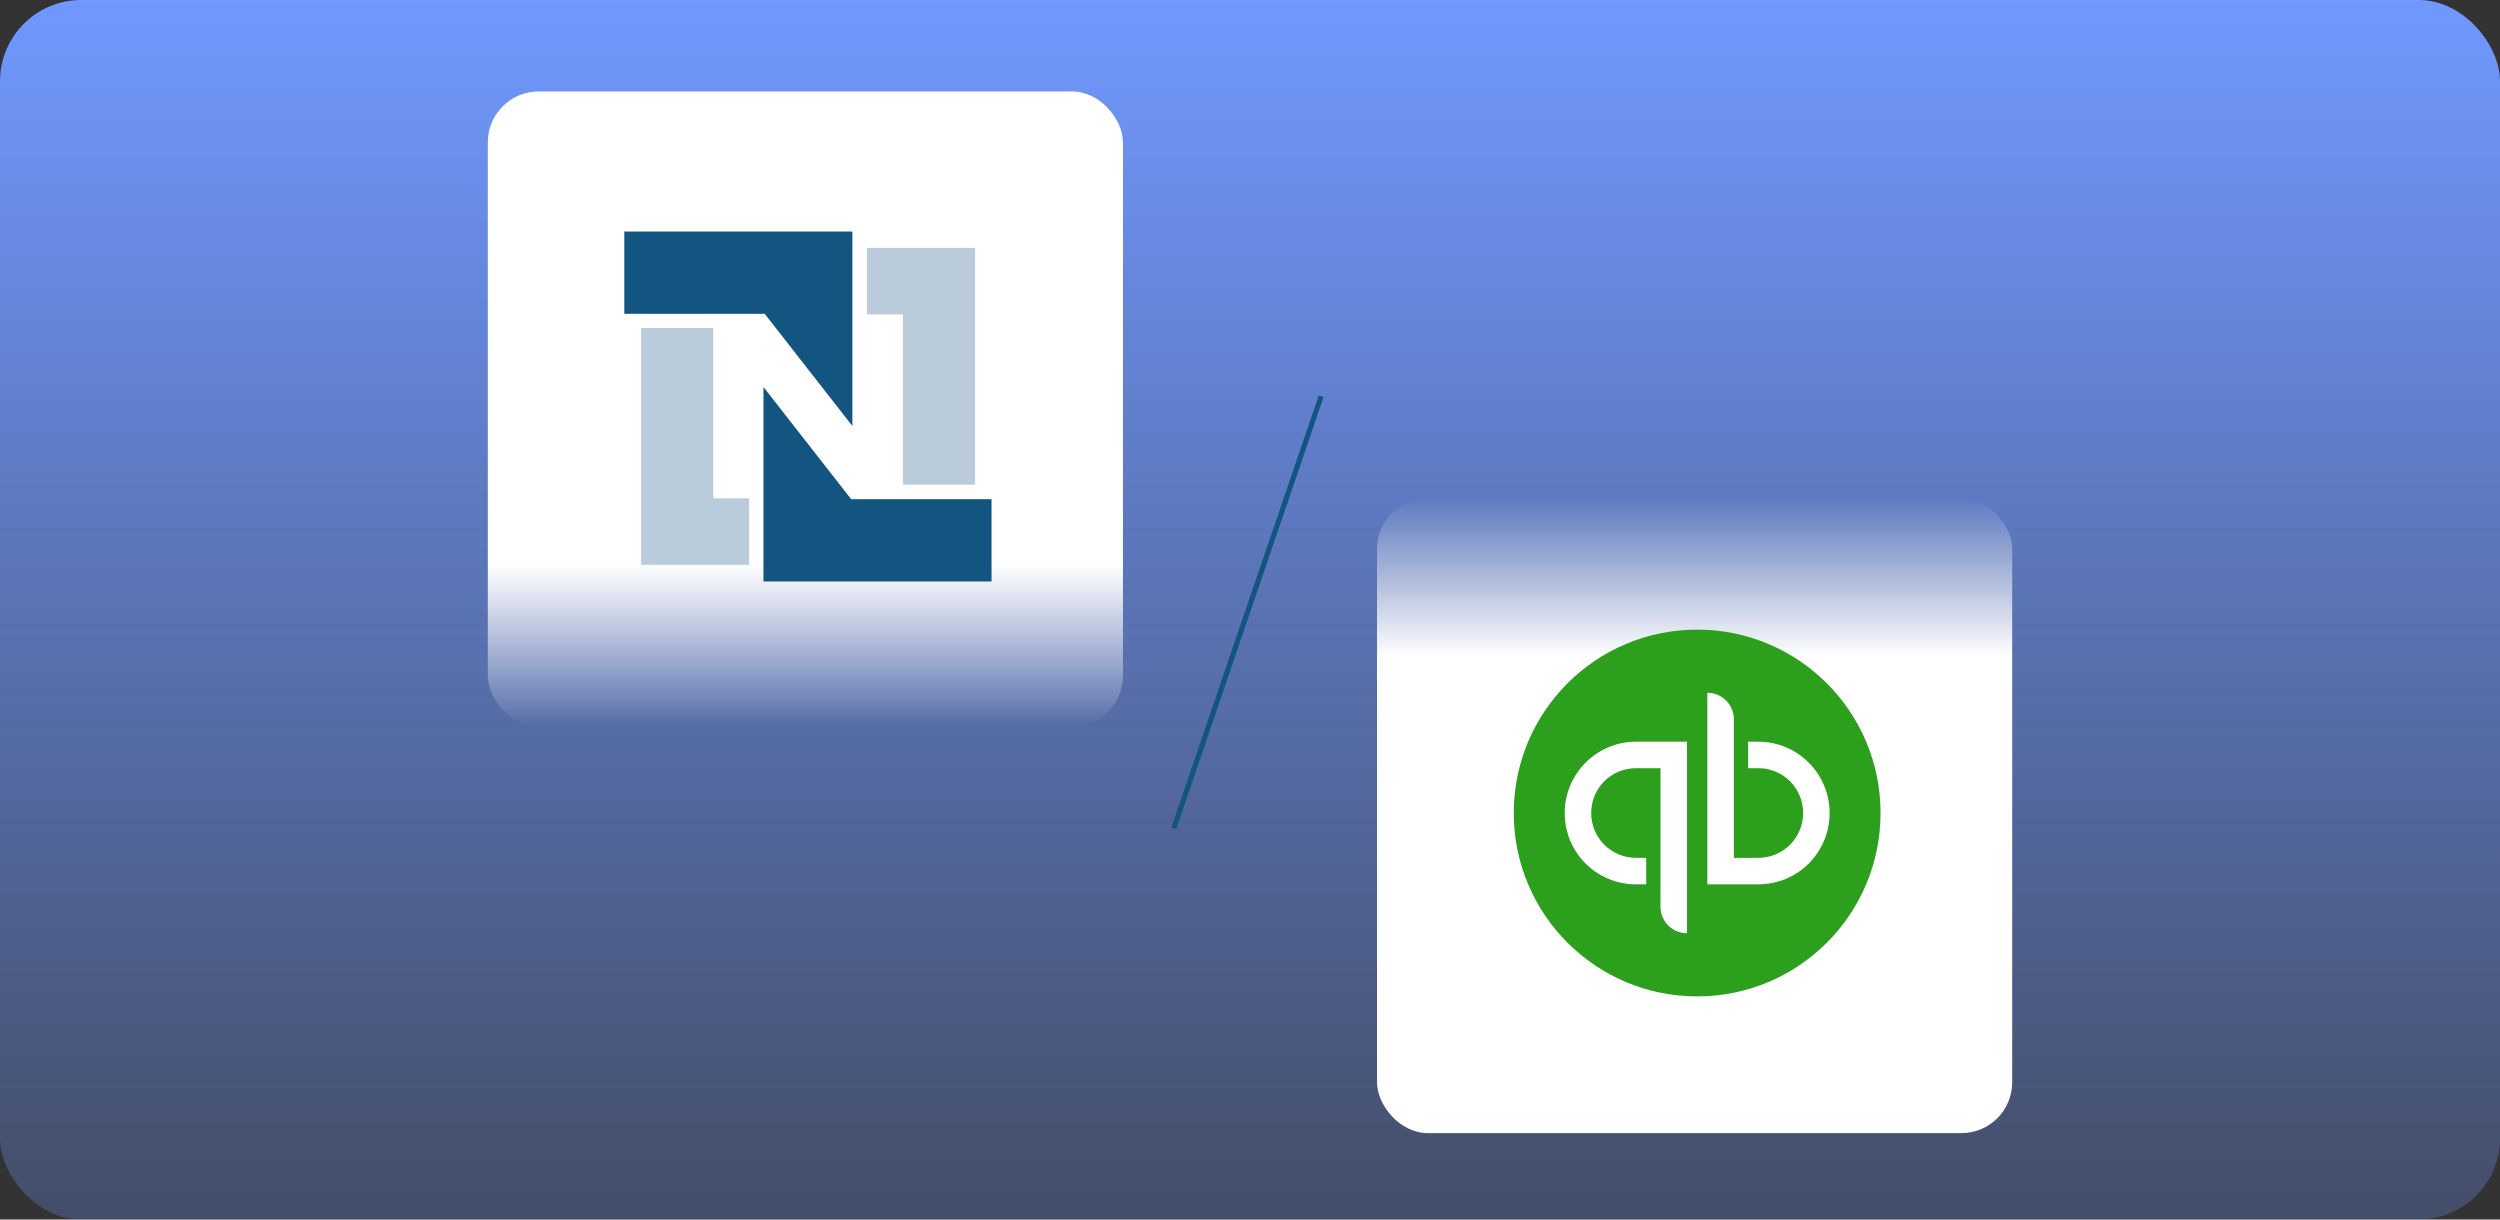 <svg width="492" height="240" viewBox="0 0 492 240" fill="none" xmlns="http://www.w3.org/2000/svg">
<rect x="0" y="0" width="492" height="240" fill="#333333" stroke="none"/>
<g clip-path="url(#clip0_212_77)">
<rect width="492" height="240" rx="16" fill="url(#paint0_linear_212_77)"/>
<rect x="96" y="18" width="125" height="125" rx="10" fill="url(#paint1_linear_212_77)"/>
<path d="M126.159 64.554H140.362V98.066H147.434V111.161H126.159V64.554ZM191.9 95.387H177.697V61.875H170.626V48.78H191.9V95.387Z" fill="#BACCDB"/>
<path d="M122.863 45.565H167.749V83.839L150.49 61.756H122.863V45.565ZM195.136 114.434H150.25V76.161L167.51 98.244H195.136" fill="#125580"/>
<rect x="271" y="98" width="125" height="125" rx="10" fill="url(#paint2_linear_212_77)"/>
<path d="M334 196.092C353.934 196.092 370.093 179.933 370.093 160C370.093 140.067 353.934 123.908 334 123.908C314.067 123.908 297.908 140.067 297.908 160C297.908 179.933 314.067 196.092 334 196.092Z" fill="#2CA01C"/>
<path d="M307.935 160C307.935 167.78 314.191 174.036 321.97 174.036H323.976V168.823H321.97C317.078 168.823 313.148 164.893 313.148 160C313.148 155.108 317.078 151.178 321.97 151.178H326.783C326.783 151.178 326.783 177.966 326.783 178.448C326.783 181.335 329.109 183.661 331.996 183.661V145.965C331.996 145.965 326.622 145.965 321.97 145.965C314.191 145.965 307.935 152.301 307.935 160ZM346.032 145.965H344.027V151.178H346.032C350.924 151.178 354.854 155.108 354.854 160C354.854 164.893 350.924 168.823 346.032 168.823H341.22C341.22 168.823 341.22 142.035 341.22 141.553C341.22 138.666 338.894 136.34 336.006 136.34V174.036C336.006 174.036 341.38 174.036 346.032 174.036C353.812 174.036 360.068 167.78 360.068 160C360.068 152.301 353.812 145.965 346.032 145.965Z" fill="white"/>
<path d="M260 78L231 163" stroke="#125580"/>
</g>
<defs>
<linearGradient id="paint0_linear_212_77" x1="246" y1="0" x2="246" y2="324.255" gradientUnits="userSpaceOnUse">
<stop stop-color="#7098FF"/>
<stop offset="1" stop-color="#7098FF" stop-opacity="0"/>
</linearGradient>
<linearGradient id="paint1_linear_212_77" x1="158.5" y1="18" x2="158.5" y2="143" gradientUnits="userSpaceOnUse">
<stop offset="0.745" stop-color="white"/>
<stop offset="1" stop-color="white" stop-opacity="0"/>
</linearGradient>
<linearGradient id="paint2_linear_212_77" x1="333.5" y1="98" x2="333.5" y2="223" gradientUnits="userSpaceOnUse">
<stop stop-color="white" stop-opacity="0"/>
<stop offset="0.25" stop-color="white"/>
</linearGradient>
<clipPath id="clip0_212_77">
<rect width="492" height="240" fill="white"/>
</clipPath>
</defs>
</svg>
